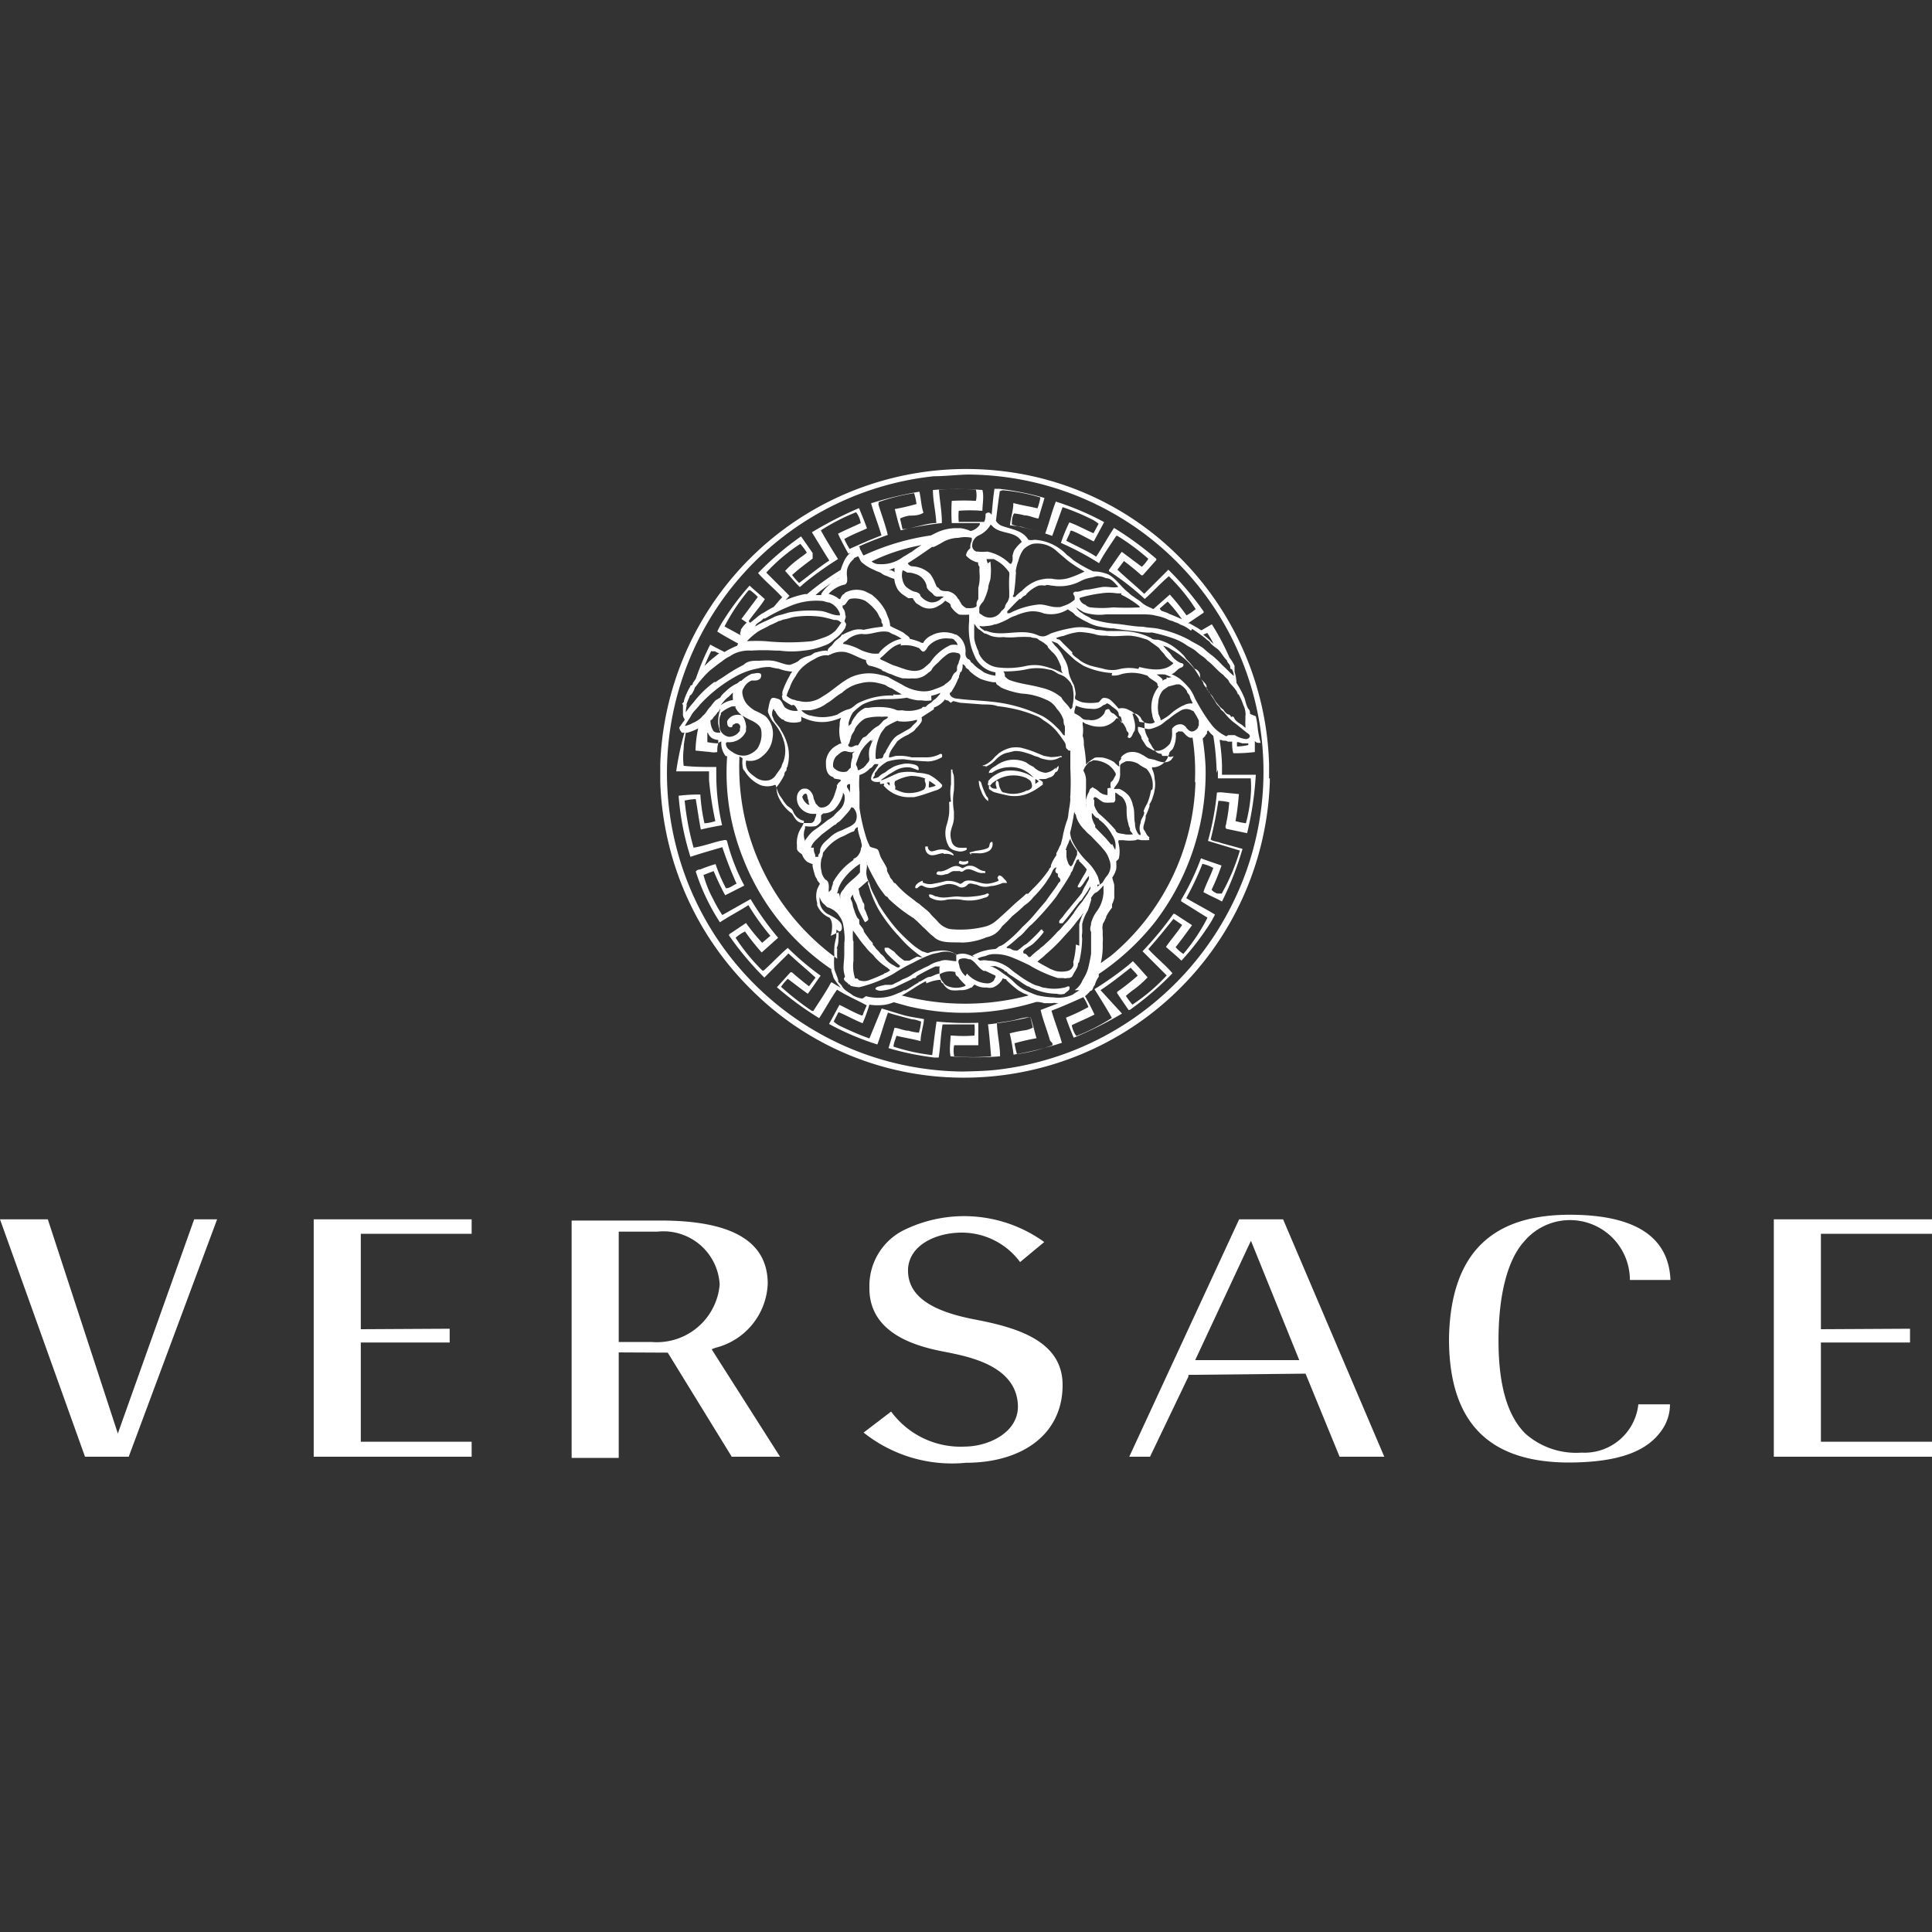 <svg id="Ebene_1" data-name="Ebene 1" xmlns="http://www.w3.org/2000/svg" viewBox="0 0 80 80"><rect x="0" y="0" width="80" height="80" fill="#333333" stroke="none"/><defs><style>.cls-1{fill:#fff;}</style></defs><path class="cls-1" d="M40,60.57c2.29,0,4-1.15,4-3.22,0-1.85-1.93-2.39-3.67-2.72-1.43-.28-2.72-.8-2.73-2v-.1c.07-1,1.19-1.49,2.22-1.49a3,3,0,0,1,2.42,1.22l1-.83a5.67,5.67,0,0,0-5.88-.46A2.58,2.58,0,0,0,36,53.3v.05c0,2.12,2.5,2.5,3.29,2.66,1,.2,2.84.62,2.86,2.23,0,1.08-1.21,1.65-2.19,1.66h0a3.57,3.57,0,0,1-3.06-1.45l-1.14.87A5.87,5.87,0,0,0,40,60.57"/><polygon class="cls-1" points="12.99 60.32 19.53 60.32 19.53 59.7 14.94 59.7 14.94 55.73 14.94 55.59 18.62 55.59 18.62 55.02 14.94 55.04 14.94 51.09 19.53 51.09 19.53 50.49 12.99 50.49 12.99 60.32"/><path class="cls-1" d="M60,55.44c0,3.71,1.9,5.1,4.92,5.12,2.24,0,3.29-.53,3.84-1.27a1.85,1.85,0,0,0,.39-1.14H67.84a2.24,2.24,0,0,1-2.35,2,3.17,3.17,0,0,1-2.32-.78c-.67-.66-1.12-1.82-1.12-3.86s.43-3.4,1.05-4.09A2.48,2.48,0,0,1,67.49,53h1.68c-.06-1.45-1-2.68-4.1-2.7s-5,1.4-5.07,5.11"/><polygon class="cls-1" points="3.52 60.32 5.33 60.32 8.99 50.49 8.04 50.49 5.01 58.99 4.88 59.36 1.98 50.49 0 50.49 3.52 60.32"/><path class="cls-1" d="M27,55.57H25.62V51h1.6a2.33,2.33,0,0,1,2.58,2.19A2.61,2.61,0,0,1,27,55.57m.65.44,2.65,4.31h2L29.55,56l-.08-.13.15-.06a2.85,2.85,0,0,0,2.17-2.65c0-1.58-1.19-2.61-4.39-2.62H23.67v9.83h1.95V56Z"/><path class="cls-1" d="M49.49,56.32l2.18-4.67.13-.27,2,4.94Zm4.57.56,1.41,3.44h1.85l-4.19-9.83H51.31l-4.55,9.83h.86L49.21,57l0-.07Z"/><polygon class="cls-1" points="73.45 60.32 80 60.32 80 59.7 75.4 59.7 75.4 55.73 75.4 55.59 79.09 55.59 79.09 55.02 75.4 55.04 75.4 51.09 80 51.09 80 50.49 73.45 50.49 73.45 60.32"/><path class="cls-1" d="M51.22,30.88l0-.15.06,0,.16.05c.08,0,.16,0,.25,0h0v.07a2.32,2.32,0,0,1-.46.06m-.45-.42a1.66,1.66,0,0,1-.58-.44,6.4,6.4,0,0,1-.53-.79l-.17-.3a2.41,2.41,0,0,0-.22-.42s0,0,0,0a3.42,3.42,0,0,0-.42-.43,1.51,1.51,0,0,0-.35-.19s0,0,0,0c.17-.06.25-.25.44-.29,0,0,.08-.07.05-.12a.09.09,0,0,0-.09-.05.92.92,0,0,1-.38-.29c-.09-.15-.21-.23-.31-.37l-.06-.06a.83.83,0,0,1,.32.14,3.21,3.21,0,0,1,1,.85l.13.2c.06.12.16.23.22.35h0c0,.1.13.18.18.29s.25.36.36.57c0,0,0,0,.05.06s.11.1.13.18a1,1,0,0,1,.21.21,2.13,2.13,0,0,0,.34.33h0c.21.15.4.33.6.47,0,0,.07.06.05.11a.07.07,0,0,0,0,0c0,.05-.1.12-.19.1a1.12,1.12,0,0,1-.43-.16c-.07,0-.12,0-.2,0s-.05,0-.07,0m-.43,1.43h0v.36c.46,0,.91,0,1.36,0a4.21,4.21,0,0,1,0,.71,6.29,6.29,0,0,1-.2,1.15,3.29,3.29,0,0,1-.43-.09,11.05,11.05,0,0,0,.14-1.12l-.62-.06a.94.94,0,0,0-.29,0,11.55,11.55,0,0,1-.37,2l1.32.4A8.57,8.57,0,0,1,50.59,37c-.05,0-.11,0-.16,0s-.2-.07-.26-.16a9.39,9.39,0,0,0,.41-1c-.28-.1-.57-.19-.85-.3l0,0a10.41,10.41,0,0,1-.82,1.72v.06L50,38a7.76,7.76,0,0,1-1,1.5h0a1.46,1.46,0,0,1-.32-.28c.23-.29.46-.61.68-.91v0l-.72-.47h-.05a13.87,13.87,0,0,1-1.28,1.55l1,1a7.66,7.66,0,0,1-1.42,1.21,4.22,4.22,0,0,1-.27-.36,3.07,3.07,0,0,1,.35-.28,4.28,4.28,0,0,0,.55-.49c-.21-.23-.41-.47-.61-.67l-.18.16a14,14,0,0,1-1.41,1c.25.4.5.79.72,1.19a8.48,8.48,0,0,1-1.47.75,1.06,1.06,0,0,1-.19-.45c.31-.15.63-.28.94-.44-.12-.26-.25-.51-.39-.76a1.52,1.52,0,0,0,.22-.22c.11,0,.1-.17.18-.23a1.08,1.08,0,0,1,.17-.36s0,0,0,0a.43.43,0,0,1,0-.11,10.31,10.31,0,0,0,2.31-2.13,10.18,10.18,0,0,0,2.11-6.45h0a11,11,0,0,0-.12-1.17,1.14,1.14,0,0,0,.11-.11c0-.05.07-.06.07-.12s0-.08.05-.1l.1.12.11.1a10.74,10.74,0,0,1,.14,1.53m-6.8,11.2v.08a7,7,0,0,1-1.47.37,3.63,3.63,0,0,1-.1-.45,9.24,9.24,0,0,1,.91-.21l0,0c-.09-.29-.15-.59-.25-.88a13.1,13.1,0,0,1-1.7.3l-.06,0c.06.44.09.9.13,1.33l0,0a8.69,8.69,0,0,1-1.53,0v0a1.19,1.19,0,0,1,0-.46c.37,0,.68,0,1,0,0-.29,0-.61,0-.93a12.5,12.5,0,0,1-1.73-.05c-.07.46-.12.93-.18,1.39A8.18,8.18,0,0,1,37,43.34c0-.15.08-.3.12-.45.33.08.67.13,1,.22l0,0c0-.31.12-.61.14-.91-.29-.06-.58-.09-.86-.17s-.59-.18-.89-.27h0L36,43l0,0c-.39-.14-.78-.31-1.16-.49a1.18,1.18,0,0,1-.32-.21l.2-.39c.34.14.65.32,1,.46A7,7,0,0,0,36,41.6a2.19,2.19,0,0,0,.68,0,1.8,1.8,0,0,0,.33-.1l.57.16a10.06,10.06,0,0,0,5.32-.17l.11,0s0,0,0,0a1.55,1.55,0,0,1,.23.05l.34,0a.29.29,0,0,1,.16,0h.09l-.74.28c.1.43.27.84.39,1.27m-9.09-2.37,0,0c-.21.39-.47.76-.71,1.14h-.06a11.54,11.54,0,0,1-1.28-1v0a2.22,2.22,0,0,1,.28-.33c.28.21.56.43.83.62.18-.24.35-.5.53-.75l0,0a11.34,11.34,0,0,1-1.36-1.15c-.34.29-.64.62-1,.94h-.05a8,8,0,0,1-1.11-1.36,1.66,1.66,0,0,1,.39-.26,9.4,9.4,0,0,0,.69.87l.68-.61a11.92,11.92,0,0,1-1.14-1.6l0,0-1.17.66h0a5.38,5.38,0,0,1-.38-.66,4.44,4.44,0,0,1-.4-1l.42-.16c.15.35.31.7.48,1h0l.79-.4v0a8.24,8.24,0,0,1-.72-1.86c-.08-.06-.16,0-.24,0-.38.09-.75.23-1.14.29a11.21,11.21,0,0,1-.37-1.95,2.22,2.22,0,0,1,.46-.06c.07.41.13.85.21,1.26.29-.07.59-.13.88-.18l0,0a9.36,9.36,0,0,1-.24-2.06h0v-.35c-.46,0-.91,0-1.35-.05a2.81,2.81,0,0,1,0-.71c0-.21.05-.44.09-.66l.06,0a1.92,1.92,0,0,0,.45-.18,4.81,4.81,0,0,0-.11.92l.61.06a.7.7,0,0,0,.29,0c0-.13,0-.25.05-.38a.67.67,0,0,1,.12-.06l0,0a.87.87,0,0,0,.18.61l.06,0a9.53,9.53,0,0,0,.67,4.26,9.88,9.88,0,0,0,3.64,4.56c0,.11.06.21.08.31s.19.31.31.46l-.38-.23M28.4,29.24a3,3,0,0,1,.15-.38s0-.06.05-.08.14-.2.18-.32a1.58,1.58,0,0,0,.12-.15s0,0,0,0a4.35,4.35,0,0,1,.5-.55c.16-.12.32-.26.49-.37a1.52,1.52,0,0,1,.34-.22,1.2,1.2,0,0,1,.32-.16,1.51,1.51,0,0,1,.56-.07,7.7,7.7,0,0,1,1,0s.11,0,.17,0a3.62,3.62,0,0,0,1,0,3,3,0,0,0,.83-.2,1,1,0,0,0,.43-.26A1.68,1.68,0,0,0,35,26c0-.08.08-.13,0-.22s.07-.2,0-.31a.51.51,0,0,0-.05-.22.44.44,0,0,1-.06-.1s0-.05,0-.08c.17,0,.18-.27.36-.28a1,1,0,0,1,.58.09l0,0a2,2,0,0,1,.43.4c.1.1.12.23.2.33s0,.16.09.23a.3.3,0,0,1,0,.11,6.85,6.85,0,0,0-.79.13.86.86,0,0,0-.55.06,1.51,1.51,0,0,0-.29.13s-.07,0-.09.06-.22.17-.3.28-.08.11-.14.16-.11.1-.12.17,0,.08,0,.11.06.08.12.05A1,1,0,0,1,35,27c.31.07.57.26.86.33a.26.26,0,0,0,.12.23,2,2,0,0,1,.54.18c0,.05.09.05.14.08s.16.08.25.1a2.64,2.64,0,0,0,.47.17s.07,0,.13,0a1.17,1.17,0,0,0,.26,0,.82.82,0,0,0,.63-.2c.06-.06.15-.09.19-.18s.17-.2.28-.3a2.06,2.06,0,0,1,.31-.28.46.46,0,0,1,.45-.09s.11,0,.13.09,0,.05,0,.1h0a1.27,1.27,0,0,1-.06.18c0,.09-.07.12-.07.22a.19.19,0,0,0,0,.08s0,.09-.07.13-.13.16-.17.27a1,1,0,0,1-.21.19.27.27,0,0,0-.08.07,2.05,2.05,0,0,1-.38.16,1.13,1.13,0,0,1-.6.09,1.82,1.82,0,0,1-.75-.26c-.19-.11-.39-.2-.58-.32a1.58,1.58,0,0,0-.31-.09,1.82,1.82,0,0,0-1.26.1c-.41.2-.77.57-1.16.79a1.17,1.17,0,0,1-1,.18c-.09,0-.15-.05-.22-.05a.74.74,0,0,1-.27-.16,1.89,1.89,0,0,1,.13-.33,1.61,1.61,0,0,1,.24-.47,1.42,1.42,0,0,1,.38-.46,2.19,2.19,0,0,1,.41-.26,1,1,0,0,1,.37-.15.71.71,0,0,1,.21,0c.05,0,0-.09,0-.13s0,0-.08-.07a1.35,1.35,0,0,0-.41.07c-.12,0-.18.11-.3.14s-.34.09-.47.23a1.75,1.75,0,0,1-.34.15c-.24,0-.47-.14-.72-.17s-.41,0-.61,0-.42,0-.59.17A6.41,6.41,0,0,0,30,28c-.13.09-.25.15-.36.24l-.06,0a4.28,4.28,0,0,0-.86.84,3.81,3.81,0,0,0-.32.41l0,0a1,1,0,0,1,.06-.35m1-2.17c.05,0,.1,0,.15,0a.53.53,0,0,0,.17.08l-.3.24c-.11.09-.21.19-.31.29.09-.22.18-.43.29-.64m.54-1a8.23,8.23,0,0,1,1-1.5h.06a2.21,2.21,0,0,1,.32.28l-.68.91v0l.22.15h0a1.32,1.32,0,0,0-.24.29c0,.09-.07.17,0,.24s0,0,0,0Zm4.88-.23a3.81,3.81,0,0,1-.29.41,1.3,1.3,0,0,1-.51.29,3.5,3.5,0,0,1-.46.14,9.51,9.51,0,0,1-1.92,0,6.62,6.62,0,0,0-.77,0h0s0,0,0,0a2.67,2.67,0,0,1,.48-.41c.15-.09.32-.16.47-.25a4,4,0,0,0,.36-.17.49.49,0,0,0,.17-.06,2.92,2.92,0,0,0,.4-.1A3.91,3.91,0,0,1,34,25.54a4.56,4.56,0,0,1,.53.13c.1,0,.19,0,.27.09a.06.06,0,0,0,.06,0s0,0,0,.06m-3.18-.21a7.32,7.32,0,0,1,1.05-.52A2.77,2.77,0,0,1,34,24.88c.11,0,.22.06.34.07a.76.76,0,0,1,.44.47s0,0,0,.06l-.06,0h0c-.25,0-.5-.16-.73-.18a4.84,4.84,0,0,0-1.32.06l-.3.09a1.71,1.71,0,0,0-.3.09c-.22.12-.44.2-.67.32a.42.42,0,0,1-.13.07c.06-.15.24-.18.34-.32m.11-1.89a7.24,7.24,0,0,1,1.42-1.2,3.07,3.07,0,0,1,.27.36c-.1.1-.24.18-.35.27a3.7,3.7,0,0,0-.55.49c.21.23.4.47.61.67l.18-.16a13.89,13.89,0,0,1,1.4-1c-.24-.39-.49-.78-.71-1.19a8.39,8.39,0,0,1,1.46-.75,1,1,0,0,1,.19.45c-.31.15-.63.28-.94.44.13.28.28.56.43.83l.1-.05a.9.9,0,0,0-.28.36,2.67,2.67,0,0,0-.14.36,11.43,11.43,0,0,0-1.39,1h-.09a3.72,3.72,0,0,0-.8.25l.16-.18-1-1m4.69-2.8v-.08a8.11,8.11,0,0,1,1.47-.37,2.42,2.42,0,0,1,.1.45,9,9,0,0,1-.9.21l0,0c.08.29.14.59.25.88a12.53,12.53,0,0,1,1.7-.3l0-.05c0-.43-.09-.89-.12-1.33l0,0a8.71,8.71,0,0,1,1.53,0v0a1,1,0,0,1,0,.46,8.85,8.85,0,0,0-1,0,7.39,7.39,0,0,0,0,.92c.37,0,.77,0,1.16,0a.25.25,0,0,1,0,.07.64.64,0,0,1-.38.26,1.45,1.45,0,0,0-.42-.12h-.17a1.89,1.89,0,0,0-.87.21l-.18.09a10,10,0,0,0-2.79.83c-.06-.06-.08-.16-.13-.23s0-.1-.07-.14h0c.39-.18.79-.33,1.2-.48-.1-.43-.26-.84-.39-1.27m4.57.75s.07.1.12.12c.33.41,1,.2,1.25.69a0,0,0,0,1,0,0h0a1.56,1.56,0,0,0-.32.36,1.52,1.52,0,0,0-.06.2.08.08,0,0,0,0,.05s0,.06,0,.07h0s0,.06,0,.07a.44.44,0,0,1-.06.16s0,0,0,0-.07,0-.11-.06a1.81,1.81,0,0,0-.88-.45,1.67,1.67,0,0,1-.39,0h0s0,0-.06,0a.27.27,0,0,1-.17-.19.46.46,0,0,1,.25-.47,1.11,1.11,0,0,0,.49-.42s.05-.11.08-.16m.43-1.3a7.39,7.39,0,0,1,1.57.3,2.5,2.5,0,0,1-.12.45c-.32-.08-.67-.13-1-.22l0,0c0,.31-.11.61-.14.92a6,6,0,0,1,.86.17,9.13,9.13,0,0,1,.89.27l0,0L44,21l0,0a9.12,9.12,0,0,1,1.16.48,1.42,1.42,0,0,1,.33.21l-.21.39c-.33-.14-.64-.32-1-.45a6.91,6.91,0,0,0-.35.85,12,12,0,0,1,1.58.84l0,0c.2-.39.47-.76.71-1.13h.05a9,9,0,0,1,1.28.95v0a1.7,1.7,0,0,1-.27.33l-.83-.62c-.18.24-.35.5-.53.75l0,.05A10.78,10.78,0,0,1,47.4,24.8c.34-.29.63-.63,1-.94h0a7.59,7.59,0,0,1,1.11,1.36,1.83,1.83,0,0,1-.38.26,9.62,9.62,0,0,0-.69-.86l-.68.6,0,0-.2-.09a1.17,1.17,0,0,1-.3-.19c-.09-.09-.21-.14-.3-.22a1,1,0,0,1-.23-.18c-.29-.21-.5-.57-.83-.75a1.62,1.62,0,0,0-.63-.13,5.21,5.21,0,0,1-.83-.47,2.65,2.65,0,0,0-.26-.21,2,2,0,0,0-1.35-.63.54.54,0,0,1-.25,0c-.23-.39-.69-.43-1.08-.57a.47.47,0,0,1-.26-.22c.05-.41.1-.82.16-1.22m7,5.06h0l-.31-.11-.07-.09.33-.29h0a5.89,5.89,0,0,1,.59.73c-.19-.08-.38-.17-.58-.24m1,.64a6.19,6.19,0,0,1,.55.39h0c.06.07.15.1.2.18s.19.18.3.26h0c.16.13.23.32.4.48,0,.09.12.15.13.25s0,.09.07.11a.57.57,0,0,1,.08.28c-.17-.14-.31-.3-.48-.45a3.78,3.78,0,0,0-.41-.39,3.37,3.37,0,0,1-.35-.29c-.19-.15-.42-.24-.62-.37l0,0a4.64,4.64,0,0,0-1.2-.44c-.22-.06-.49-.05-.7-.1-.38,0-.75-.09-1.13-.12a4.56,4.56,0,0,1-1-.2c-.12-.1-.28-.14-.39-.24a.64.64,0,0,1-.25-.24v0h0v0c.11.07.2.14.31.2a2,2,0,0,0,.92.09s0,0,0,0c.26,0,.5,0,.75,0h.39l.23,0s.14,0,.19,0,.34,0,.49.05a2.07,2.07,0,0,1,.5.15c.09.06.21.06.3.12a.67.67,0,0,1,.23.1,1.36,1.36,0,0,1,.45.26m.67.09h0a3.3,3.3,0,0,1,.26.45l-.09-.08a2.43,2.43,0,0,0-.34-.3Zm-2.86,1.49h0a1.73,1.73,0,0,0-.75,0,1.23,1.23,0,0,1-.66,0c-.19-.05-.38-.08-.57-.14a1.56,1.56,0,0,1-.43-.21c-.1-.1-.24-.16-.31-.27s0,0,0-.06l-.41-.4a.92.92,0,0,0-.14-.14s-.09,0-.13-.06a1.41,1.41,0,0,1,.32-.09,2.4,2.4,0,0,1,.64-.16,3.4,3.4,0,0,1,.64.09h0a1.12,1.12,0,0,0,.38.06s.06,0,.1,0c.31.05.61,0,.95,0a2.29,2.29,0,0,1,.62.13.62.62,0,0,1,.29.15,4,4,0,0,1,.33.24c.07.12.18.19.25.31a1.67,1.67,0,0,0,.34.31c-.35.37-.95.27-1.41.16m1.12.5s-.11,0-.16.08l0-.07a1,1,0,0,0-.25-.2h0a2,2,0,0,1,.35,0l.28.11,0,0c-.08,0-.13.05-.21,0M49,29.21a2.19,2.19,0,0,0-.47.3,1.86,1.86,0,0,1-.47.32c0-.13-.1-.22-.1-.35a1.14,1.14,0,0,1,0-.37.85.85,0,0,1,.14-.45c.06-.11.18-.15.27-.23l.34-.09h.14a.81.81,0,0,1,.3.28c0,.08.1.13.12.22s.06.16.1.24,0,0,0,.05a.62.62,0,0,0-.36.08M38.36,40.72a1.66,1.66,0,0,1,.59-.15s0,.13.1.15a.54.54,0,0,0,.33.28,1.3,1.3,0,0,0,.36,0,.79.79,0,0,0,.45-.1c.08,0,.09-.09.17-.13a.82.82,0,0,0,.49.12.57.57,0,0,0,.26,0,.76.76,0,0,0,.4-.35c0-.06.07,0,.1,0s.06,0,.07.05a4.93,4.93,0,0,0,.49.42l.23.13a.64.64,0,0,1,.19.08,10.27,10.27,0,0,1-5.25,0c.34-.18.66-.43,1-.59m-8.23-9.9a.76.76,0,0,0,.78-.45c0-.05,0-.07,0-.12a.23.23,0,0,0,0-.12,1,1,0,0,0-.08-.29l-.07-.12a2.93,2.93,0,0,0,.43.23c.14.08.32.19.35.37a1.1,1.1,0,0,1-.16.77.89.89,0,0,1-.46.28.76.76,0,0,1-.57-.14c-.13-.08-.29-.18-.27-.38Zm-.26-1.21a1.51,1.51,0,0,1,.46-.27c.05,0,.1,0,.14,0s0,0,0,.05a.92.92,0,0,0,.27.32h0a.61.61,0,0,0-.33,0,.5.5,0,0,0-.28.24c0,.09,0,.2.08.24a.14.14,0,0,0,.13,0s0-.1.08-.11a.15.15,0,0,1,.24.17.25.25,0,0,0,0,.09.53.53,0,0,1-.45.26.47.47,0,0,1-.39-.35c0-.2-.05-.4.05-.57m.49-.6a1,1,0,0,0-.5.22s0,0,0,0a1.69,1.69,0,0,1,.28-.32c.08-.05.15-.15.23-.21h0a1.42,1.42,0,0,0,0,.29m3.17,4.35s0,0-.06,0a.6.6,0,0,1-.24-.32.24.24,0,0,1,.12-.14c.11,0,.08.16.12.24s0,.15.06.21m-.34-3.64s.07.06.11.06a1.75,1.75,0,0,0,1,.15,2.41,2.41,0,0,0,.54-.16h0a.73.73,0,0,0-.06.21s0,.07,0,.1a1.61,1.61,0,0,0,.07.76s-.1,0-.14.05a.85.85,0,0,0-.5.68c0,.17,0,.34.06.45a.35.35,0,0,0,.25.21c0,.09.18.07.27.1s0,.08-.06.14,0,.06-.06.08,0,0,0,.05-.07.25-.11.37a1,1,0,0,1-.15.29.44.44,0,0,1-.38.23c-.13,0-.16-.1-.24-.16l-.09-.22a.5.5,0,0,0-.25-.39.44.44,0,0,0-.23,0A.4.4,0,0,0,33,33a.63.63,0,0,0,.06.33.69.69,0,0,0,.58.37c.05,0,.1,0,.16,0a.43.43,0,0,1-.06.2c0,.08-.08.18-.17.18s-.23,0-.31,0c-.26,0-.35-.21-.46-.39a1.59,1.59,0,0,1-.5-.56,1.06,1.06,0,0,1-.15-.53,2.55,2.55,0,0,0,.33-.52c0-.05,0-.09.06-.15s0-.12.06-.17a1.7,1.7,0,0,0,0-.95,2.27,2.27,0,0,0-.27-.59c-.07-.17-.26-.29-.31-.48a.69.69,0,0,1-.05-.13c0-.08,0-.18.06-.25h0l0,0c.05,0,0,.06.07.08a.82.82,0,0,0,.29.35s.07,0,.1.06a1,1,0,0,0,.59.05s.09,0,.1-.07M37,28.8a3.06,3.06,0,0,0-1.48.32c-.13.08-.23.21-.39.25s-.32.13-.46.22a1.82,1.82,0,0,1-1.06.05.7.7,0,0,1-.43-.23c.12,0,.24,0,.37,0a1.5,1.5,0,0,0,.69-.29c.22-.12.39-.31.62-.43a1.58,1.58,0,0,1,.78-.4,1.47,1.47,0,0,1,.75,0l0,0a2.29,2.29,0,0,1,.28.08.87.87,0,0,0,.27.14,4.23,4.23,0,0,0,.4.24h0a1,1,0,0,1-.36,0m1.46,3.56s.28.18.3.21-.21.08-.26.09,0-.22,0-.3m-.16.1a.29.29,0,0,1-.06.28,1.12,1.12,0,0,1-.39.13,1.31,1.31,0,0,1-.44,0,1.66,1.66,0,0,1-.37-.14.18.18,0,0,0,0-.14.25.25,0,0,1,0-.19,1.8,1.8,0,0,1,.65-.22,1.6,1.6,0,0,1,.61.11s-.06,0,0,.18m-1.61,0s.1-.05.13,0v.11s0,0,0,0h0a.26.26,0,0,1-.09-.09m2.72-3.41.29.07.94.07s0,0,0,0h0c.2,0,.41,0,.61.07h0a6.78,6.78,0,0,1,.88.16,5.93,5.93,0,0,1,.71.24.92.92,0,0,1,.3.18,2.28,2.28,0,0,1,.52.42,1.71,1.71,0,0,1,.11.14c.08.09.13.18.19.26s.1.14.11.22,0,.11.05.15,0,0,.07.07h.07c0,.23,0,.49,0,.74a10.86,10.86,0,0,1,0,1.14.2.2,0,0,0,0,.1c0,.21-.06.44-.08.65s-.06.26-.1.39-.1.34-.13.52a2.29,2.29,0,0,1-.07.28c0,.06-.05.12-.07.17s-.08.18-.13.26a.41.41,0,0,1,0,.09,1.56,1.56,0,0,0-.22.4.1.1,0,0,0,0,.07s0,0-.06.07,0,.06-.05.09a5.08,5.08,0,0,1-.64.75l-.2.21h0l-.08,0c-.17.17-.35.3-.53.47s-.46.43-.69.63a1.18,1.18,0,0,1-.57.28,4.22,4.22,0,0,1-1.37.08.93.93,0,0,1-.5-.31c-.09-.11-.22-.21-.31-.33s-.31-.26-.44-.39l-.15-.1c-.06-.06-.13-.1-.2-.16a3.82,3.82,0,0,1-.66-.61c-.08,0-.09-.1-.14-.15s-.08-.09-.1-.17a1.14,1.14,0,0,1-.1-.19s0,0,0-.07-.16-.31-.24-.46-.07-.23-.13-.33S36,35.12,36,35a1.69,1.69,0,0,1-.12-.28,7.68,7.68,0,0,1-.29-1.26s0-.07,0-.09c0-.21,0-.37,0-.57a4.21,4.21,0,0,1,0-.71.9.9,0,0,0,.44-.28c.07,0,.12-.12.19-.17l.15,0c0,.06-.07.12-.1.18s-.21.26-.2.45a.19.19,0,0,0,.14.1.59.59,0,0,0,.23,0s0,.05,0,.08.1,0,.15,0,0,.06,0,.08a1.37,1.37,0,0,0,1.08.48s.07,0,.1,0,0,0,.07,0c.34-.07.68-.21,1-.31.07-.05.19-.09.17-.2a1.83,1.83,0,0,0-.54-.42A1.74,1.74,0,0,0,38,32a1.83,1.83,0,0,0-.77,0c-.25.09-.47.22-.7.3,0,0-.05,0-.06,0s0,0,0,0l.33-.23.27-.16a1,1,0,0,1,.63-.13,2.31,2.31,0,0,1,.28.1.07.07,0,0,0,.06,0c0-.1,0-.13-.11-.2a1.22,1.22,0,0,0-.46-.06,2,2,0,0,0-.4.1,1,1,0,0,0-.2.11c-.13.06-.15.12-.27.18s-.18.12-.23.17a.9.9,0,0,1-.22.06c0-.06.06-.09.07-.15s0,0,0-.07a1.49,1.49,0,0,0,.15-.2,1.8,1.8,0,0,1,.36-.28,2.13,2.13,0,0,1,.71-.1,9.34,9.34,0,0,0,1,.09,1.24,1.24,0,0,0,.57-.18s0-.07,0-.11a.09.09,0,0,0-.12,0,1.22,1.22,0,0,1-.59.12c-.22,0-.39,0-.55,0a2,2,0,0,0-.64-.06c-.07,0-.24.08-.3.06,0-.24.21-.45.34-.66a1.83,1.83,0,0,1,.46-.28c.1-.08.25-.13.31-.25a1.32,1.32,0,0,0,.24-.29.36.36,0,0,0,0-.18v0h0l.51-.33s0-.05,0-.07A1,1,0,0,0,39.1,29c0-.06.07,0,.12,0s.1.07.15.1m.43-1.27h0a.71.71,0,0,0,.06-.22h0l0-.11a.29.29,0,0,1,.12.1c0,.08.14.1.16.18a2.05,2.05,0,0,0,.46.33,2.44,2.44,0,0,0,.53.14h.11c0,.12.14.13.19.21l.16.07a3.47,3.47,0,0,0,.72.19,2.68,2.68,0,0,1,1,.25.89.89,0,0,1,.45.38,1.18,1.18,0,0,1,.28.47c0,.07,0,.17.05.24a1.36,1.36,0,0,1,0,.29s0,0,0,.05v.06s0,0,0,0a.19.19,0,0,1-.11-.09,1.43,1.43,0,0,0-.23-.26,2.8,2.8,0,0,0-.55-.44A6.16,6.16,0,0,0,41,29.05c-.47-.05-.92-.06-1.35-.12-.11,0-.26-.05-.31-.16s.07-.09.08-.17a2.25,2.25,0,0,0,.24-.46.73.73,0,0,1,.05-.09s0,0,0-.06h0a1,1,0,0,0,.06-.18M37,23.66l-.1-.05-.09,0a1.57,1.57,0,0,1,.23-.09v.13h0s0,0,0,.05m.69-.84c-.12.07-.2.13-.32.19a1.47,1.47,0,0,1-1,.31.48.48,0,0,1-.32-.11l.14-.07a8.06,8.06,0,0,1,1.93-.61,4.43,4.43,0,0,0-.42.29M39,24.76a.55.55,0,0,1-.47.18.73.73,0,0,1-.42-.27c0-.11-.17-.16-.28-.18a1.16,1.16,0,0,1-.32-.2.61.61,0,0,1-.14-.29.71.71,0,0,1,0-.36c0-.05.06,0,.08,0l.12.07a.78.78,0,0,1,.31.05s0,0,0,0a.67.67,0,0,1,.49.5c0,.17.2.25.29.37s.24.05.37.07,0,0,0,.06m5.46,4.8V29.5l0-.05a1.55,1.55,0,0,1,.06-.23,1.64,1.64,0,0,0,.65.13.56.56,0,0,0,.48-.15.4.4,0,0,0,.16-.08.64.64,0,0,1,.14.08c.08.08.2.14.27.22s.06.09.07.14,0,.09.09.12a.91.91,0,0,1,.05.27v0s0,0,0,0-.09-.14-.15-.2a1,1,0,0,0-.21-.21c-.06,0-.14-.08-.16-.16a.09.09,0,0,0-.11,0c-.08,0-.07.12-.12.18v0a.62.62,0,0,1-.63.25c-.1,0-.21,0-.29-.08s-.19-.14-.31-.2m3.08,1.88c-.1-.05-.18-.12-.29-.17a.74.74,0,0,0-.6-.07,0,0,0,0,0,0,0s0,0,0,0-.19.09-.24.18,0,0,0,.06a.54.54,0,0,1-.09.12c0,.05,0,0,0,.07h0s0,0,0,.07h0a.07.07,0,0,1,0,.07s0,0,0,0-.08-.05-.1-.08h0s-.07-.05-.09-.09a1.33,1.33,0,0,0-.49-.2,1.66,1.66,0,0,0-.32,0,3.21,3.21,0,0,0-.3.21.16.16,0,0,1-.07.07l0,0h0V31.6a6,6,0,0,0-.09-.75c0-.13,0-.26-.05-.38a1.41,1.41,0,0,0,0-.46s0-.05,0-.1.11.08.17.07a1.29,1.29,0,0,0,.7.1.91.91,0,0,0,.46-.25l.07-.09s.12,0,.14.08a.88.88,0,0,1,.27.38s0,.06.05.1.06.12,0,.2a.09.09,0,0,0,.06.06c.13,0,.14-.2.23-.29a.81.81,0,0,0,0-.38,3.37,3.37,0,0,0-.09-.34s.09,0,.13,0a.45.45,0,0,1,.24.21c0,.07.13.11.13.2s0,0,0,.05a1,1,0,0,0,.17.58c0,.05,0,.06,0,.09a2.61,2.61,0,0,1,.17.28c.08.09.13.21.27.24s.09,0,.11.07.18,0,.27.05.15,0,.22,0,0,0,0,0l-.1.14c-.19.18-.48.09-.69,0M46.2,34.38a6,6,0,0,0-.72-.71,1.23,1.23,0,0,1-.17-.32c0-.07,0-.13,0-.19s-.07-.07,0-.14.26.18.43.21a1.37,1.37,0,0,0,.29,0s0,0,.08,0a.13.13,0,0,0,.07-.09.37.37,0,0,0,0-.11c0-.07,0-.15,0-.2s.16.11.27.16a.7.7,0,0,1,.2.45c0,.21,0,.45.07.65a.52.52,0,0,0,.07.21s0,.06,0,.08.09.11.12.17a1.71,1.71,0,0,1-.32,0c-.14-.05-.38,0-.41-.21m-.15.65c-.1-.1-.18-.22-.29-.33l-.39-.4s0-.06,0-.08a1.11,1.11,0,0,1-.14-.34c0-.06,0-.13,0-.18a.06.06,0,0,1,0,0c.07.06.12.16.2.2s.07,0,.1.08a1.82,1.82,0,0,1,.54.63.81.81,0,0,1,.13.62h0s0,0,0,0-.09-.16-.13-.25m-.19-2.3s0,.1,0,.14,0,.14,0,.14a.55.55,0,0,1-.33-.12.93.93,0,0,0-.26-.18s0-.05-.06,0a.19.19,0,0,0-.11.16.91.91,0,0,0-.13.37v0h0s0,0,0,.06a.21.21,0,0,0,0,.07c0,.1,0,.17,0,.25v0h0l0,0a.2.2,0,0,0,0-.09,1.81,1.81,0,0,1,0-.23.1.1,0,0,1,0-.07,4.26,4.26,0,0,1,0-.51c0-.1,0-.19,0-.31a.81.81,0,0,0-.11-.41.7.7,0,0,1,.19-.3c.05-.09.14-.06.21-.13a1.15,1.15,0,0,1,.66.21,1,1,0,0,1,.28.34s0,0,0,.07h0c-.07.09-.09.22-.2.28a.39.39,0,0,0,0,.24m-1.59-3.41c0,.05,0,.12-.09.16-.08-.18-.28-.3-.37-.49a1.91,1.91,0,0,0-.82-.4c-.45-.13-.91-.16-1.35-.33a.79.79,0,0,1-.17-.14c0-.07,0-.14-.07-.21a0,0,0,0,0,0,0,4.44,4.44,0,0,0,.9-.07,2,2,0,0,1,1,0c.18,0,.3.16.48.21l.13.06a1.22,1.22,0,0,1,.3.3c0,.05.06.09.06.15a1.63,1.63,0,0,1,0,.76m-.29,6a2.69,2.69,0,0,1,.13-.32.35.35,0,0,1,.08-.16h0s0,0,0,.06a2.47,2.47,0,0,0,.27.44c0,.06,0,.11,0,.17s0,0,0,0a.69.69,0,0,0-.07.15l-.1.21c0,.05-.06.08-.08.12a.25.25,0,0,1-.12-.15,1,1,0,0,1-.07-.25c0-.09,0-.19,0-.29M34.66,37a1.8,1.8,0,0,0,.06-.22,1.51,1.51,0,0,1,.16-.31.1.1,0,0,1,0,0,2.57,2.57,0,0,1,.73-.7l0,0v.19l0,.1v0a0,0,0,0,0,0,.06c-.2.26-.52.42-.69.72a.41.41,0,0,0-.13.23s0,.09,0,.12,0,.05,0,.09,0,0,0,0,0-.19-.06-.3m-1.15-1.88h0c.07-.24.28-.37.44-.54l.53-.4c.07,0,.1-.09.17-.12s.25-.25.39-.4a1,1,0,0,0,.14-.21c.1,0,.13.08.17.14a.52.52,0,0,1,0,.47s0,0,0,0h0c-.13.18-.36.23-.56.34a1.29,1.29,0,0,0-.47.27h0c-.16.16-.37.28-.43.53,0,.07,0,.15-.08.22a.13.13,0,0,1,0,.08s-.08,0-.12,0a.2.2,0,0,1,0-.08.52.52,0,0,1-.06-.3M35.24,33s0-.05,0-.06a1.63,1.63,0,0,0-.17-.35c0-.06,0-.08.06-.12s0,0,0,0h.07s0,0,0,0,0,.11,0,.15a3.59,3.59,0,0,0,0,.47s0,.11,0,.16,0,0,0,0,0-.18,0-.24m.1-1.81v0a.41.41,0,0,0,0,.08v0l0,.07a1.34,1.34,0,0,0-.07.39.07.07,0,0,0,0,.05c-.09.05-.13.18-.24.17a.52.52,0,0,1-.49-.2.57.57,0,0,1,.13-.45c.11-.08.24-.24.41-.2s.23.06.35,0m.77-.5A3.18,3.18,0,0,0,36,31a1.24,1.24,0,0,0,0,.43c0,.12-.1.17-.15.26l-.1.1-.18.1c-.05,0-.05,0-.06-.05v0c0-.1-.1-.16-.05-.25a4,4,0,0,1,.19-.48,1.81,1.81,0,0,1,.43-.48s0,.05,0,.08m1.09-.85a1.8,1.8,0,0,0,.8-.06s0,0,0,.05-.15.15-.2.22a.59.59,0,0,1-.2.15l-.33.19h0c-.28.13-.4.44-.55.67,0,.07-.07.11-.1.18s0,.12-.12.15l-.08,0a.12.12,0,0,1-.13,0s0,0,0,0a2,2,0,0,1,.23-1.07c.06-.08.12-.17.18-.24a2.94,2.94,0,0,1,.53-.27m-.45-.1s-.08.06-.13.08-.16.19-.26.25a1.19,1.19,0,0,0-.33.26c-.1.07-.13.17-.24.2s-.18.25-.27.35c-.12-.05-.21.11-.34.05s0-.12,0-.19a1.39,1.39,0,0,1,.06-.19c0-.13.14-.23.16-.36a1.23,1.23,0,0,1,.36-.39s.08-.05.14-.06a2.25,2.25,0,0,1,.64-.05h0a.85.85,0,0,1,.23,0m-2.68,4a.72.72,0,0,0,.45-.15,1.39,1.39,0,0,0,.36-.62.25.25,0,0,0,0-.09s.07.07.07.13a.68.68,0,0,1-.08.43c-.08.15-.26.26-.36.4a1.51,1.51,0,0,1-.26.18c-.17.14-.34.27-.53.4s-.28.28-.4.43h0a.11.11,0,0,1,0,.07s0,.05,0,.05,0,0,0-.08a.69.69,0,0,1,0-.54.12.12,0,0,1,0-.08,1.6,1.6,0,0,0,.44,0A.52.52,0,0,0,34,34s0,0,0-.07,0,0,0-.05,0-.1,0-.12m.32,3.18s0,0,0,0h0a.78.78,0,0,1,0-.18c0-.1,0-.28-.13-.33a.63.63,0,0,1-.16-.27S34,36,34,36a1,1,0,0,1,0-.35c0-.1.06-.17.07-.27s0,0,0,0,0-.09.05-.12a1.87,1.87,0,0,1,.71-.6c.17-.06.3-.16.47-.22,0,0,.07,0,.09-.07s.08-.1.13-.12a.73.73,0,0,1,0,.09,2.42,2.42,0,0,0,.13.46c0,.1.08.21,0,.32a.48.48,0,0,1-.09.26.4.4,0,0,1-.22.18s0,0,0,.05a2.63,2.63,0,0,0-.85.93v0l0,.06a1.09,1.09,0,0,0-.07.24h0l0,0Zm1,2a2.77,2.77,0,0,1,0-.41v0c.17.22.31.45.51.67a1.93,1.93,0,0,0,.31.33,2.39,2.39,0,0,0,.6.54,1.06,1.06,0,0,0,.12.1.53.53,0,0,1-.23.13.29.29,0,0,1-.12.07,5.49,5.49,0,0,1-.51.21l0,0a.58.58,0,0,1-.45,0s0-.05-.07-.06,0,0-.07,0a1.63,1.63,0,0,1-.07-.74c0-.25,0-.55,0-.8m2.64.63-.33.17h0s0,0,0,0,0,0-.06,0-.09,0-.14,0a2,2,0,0,1-.36-.3h0a.47.47,0,0,0-.15-.13h0l-.14-.1a.53.53,0,0,0-.17,0s0,.06,0,.09a.8.8,0,0,0,.18.23,6,6,0,0,0,.46.42s0,.06-.07.07-.15-.07-.22-.1-.25-.15-.34-.29h0a.69.69,0,0,0-.17-.17s0,0,0,0a1.29,1.29,0,0,0-.16-.18h0c-.06-.06-.11-.15-.17-.2l0-.06c-.06-.1-.14-.14-.19-.24h0a2.27,2.27,0,0,1-.18-.25c0-.11-.13-.21-.19-.32h0c0-.05,0-.08,0-.12s0-.07-.06-.1a1.18,1.18,0,0,1-.13-.29,2,2,0,0,1-.08-.26c0-.1-.07-.2-.09-.28a.54.54,0,0,1,.1-.16h0c0,.17.14.32.18.49s.16.37.25.54.07.11.13.08.06-.05.08-.09a1.18,1.18,0,0,0-.07-.2,1.15,1.15,0,0,0-.1-.23s0,0,0-.09,0-.12-.06-.18a3.05,3.05,0,0,0-.13-.32,2,2,0,0,0-.05-.24c.12-.09.24-.21.35-.3s0,.11.07.16a4.47,4.47,0,0,0,.41,1,6.51,6.51,0,0,0,.89,1.16,4.23,4.23,0,0,0,.65.62c.09.08.2.14.28.21s0,0,0,0Zm2.37,0c-.1,0-.17-.06-.26-.08a.69.69,0,0,0-.47,0c-.07,0-.11-.07-.17-.09a1.1,1.1,0,0,0-.59-.07,1.65,1.65,0,0,0-.43.09c-.08,0-.15-.05-.23-.06a3.15,3.15,0,0,1-.33-.22,6.77,6.77,0,0,1-.77-.74,7.56,7.56,0,0,1-.72-1c-.11-.25-.23-.44-.33-.69a1.42,1.42,0,0,0-.1-.29.79.79,0,0,1-.06-.5.78.78,0,0,0,0-.22c0-.05,0-.07,0-.13l0,.08a.12.12,0,0,1,0,.08,6.63,6.63,0,0,0,.33.65,3.06,3.06,0,0,0,.34.54,1,1,0,0,0,.13.16c.07,0,.09.09.14.13a6.4,6.4,0,0,0,1,.77,4.35,4.35,0,0,1,.38.36c.15.12.26.27.43.39.3.32.79.23,1.21.26a2.75,2.75,0,0,0,1-.22,1,1,0,0,0,.35-.14,1.14,1.14,0,0,0,.3-.32h0a5.29,5.29,0,0,0,.41-.41c.18-.15.35-.29.51-.45a1.5,1.5,0,0,0,.37-.34,5.07,5.07,0,0,0,.52-.61c.07-.12.16-.23.22-.36s.08-.2.17-.25,0,.08,0,.11,0,.1.07.12,0,.12.07.17.11.16,0,.22c-.16.27-.36.5-.53.76l-.36.42a5.51,5.51,0,0,1-.62.66,5.15,5.15,0,0,1-.68.64,1,1,0,0,1-.22.14c-.08,0-.14.12-.24.13a2.17,2.17,0,0,0-.93.27m-.28,1.25h0a.94.94,0,0,1-.77,0,.34.34,0,0,1-.15-.14.53.53,0,0,1-.15-.34.86.86,0,0,1,.65-.09c0,.06,0,.15.12.2a.35.35,0,0,0,.05.08,3,3,0,0,0,.25.26m0-.37a.85.85,0,0,1-.25-.39c0-.1-.1-.22,0-.31a.5.5,0,0,1,.38,0s0,0,.06,0h0c.22.09.34.37.56.48a.18.18,0,0,0,.07,0l.42.2s0,0,0,.07a.34.34,0,0,0-.06.12h0a.35.35,0,0,1-.27.13,1.16,1.16,0,0,1-.85-.41m4.46-2.54c-.14.16-.25.33-.38.46s-.2.25-.32.34a5.3,5.3,0,0,1-.53.53c-.06.07-.14.11-.2.17s-.25.19-.36.31-.14,0-.21-.06-.13,0-.13-.11.29-.22.42-.34.27-.27.38-.41,0-.08,0-.13-.06-.06-.1,0-.32.34-.48.48-.1.08-.15.11,0,0-.07.05a2.23,2.23,0,0,1-.24.19c-.08,0-.18,0-.26-.06s-.16,0-.19-.08a4.83,4.83,0,0,0,.49-.41c.22-.14.36-.39.56-.54a11.15,11.15,0,0,0,1-1.13c.21-.32.41-.61.6-.94a.21.21,0,0,1,.07-.13l.06-.16a2.14,2.14,0,0,1,.1-.22s0-.08.08-.1,0,.06.08.1A2.69,2.69,0,0,1,45,36a.81.81,0,0,1-.1.21c-.09.14-.18.31-.27.47a.15.15,0,0,0,0,.06.19.19,0,0,0,.1,0c.15-.14.22-.33.36-.47,0,0,0,.07,0,.11s-.09.17-.12.25a1.8,1.8,0,0,0-.17.34c-.17.23-.38.46-.54.67a2.65,2.65,0,0,0-.21.26l-.06.08a1.49,1.49,0,0,0-.12.14.13.13,0,0,0,0,.11h.13c.25-.29.48-.61.72-.91.09-.05.13-.17.19-.24a3.52,3.52,0,0,0,.24-.38h0v0s0,.06,0,.09-.07.11-.09.18l-.25.37a4,4,0,0,0-.36.48m.1,1.29a3.28,3.28,0,0,1-.1.69.13.13,0,0,0,0,.09s0,.05,0,.08a.34.34,0,0,1-.22.23,1.09,1.09,0,0,1-.54,0h0l-.2-.08c-.16-.09-.38-.2-.53-.3.11-.11.23-.18.33-.29a6.81,6.81,0,0,0,.81-.8,5.78,5.78,0,0,0,.51-.6,2.43,2.43,0,0,0,.24-.32c0,.07-.06.09-.06.16a2.64,2.64,0,0,0-.1.3c0,.13,0,.29,0,.43s0,.31,0,.46m.85-2.53c0-.1-.05-.2-.07-.3a2,2,0,0,0-.46-.66,3.13,3.13,0,0,1-.59-.8,1.18,1.18,0,0,1-.11-.39,8,8,0,0,0,.17-.85,2.23,2.23,0,0,0,0-.36h0a2,2,0,0,0,0,.24c0,.09,0,.15.07.23a.76.76,0,0,0,.06.2,1.31,1.31,0,0,0,.31.43,1.42,1.42,0,0,0,.25.24c.16.18.36.36.52.56a1.1,1.1,0,0,1,.24.42.66.66,0,0,1-.11.7c-.07.08-.12.19-.18.27a1.56,1.56,0,0,0-.2.16s0,0,0-.09m2.22-3.9h0a2.49,2.49,0,0,1-.16.55,1.34,1.34,0,0,0-.12.24s-.05.07,0,.11a0,0,0,0,0,0,0h0c0,.17-.15.28-.15.45a.58.58,0,0,0,0,.43s0,0,0,.06l-.06,0s0,0,0,0A.66.66,0,0,1,47,34.1c-.06-.23,0-.52-.09-.75a1,1,0,0,0-.16-.39,1.11,1.11,0,0,0-.39-.29h0a.9.9,0,0,0-.16,0s0,0-.06,0,.13-.2.18-.31a.86.86,0,0,0,.06-.39s0,0,0-.05,0-.08,0-.1l0-.09c0-.12.15-.15.25-.21h0s.09,0,.12,0a.86.86,0,0,1,.37.1,1.8,1.8,0,0,0,.35.21,1,1,0,0,1,.25.85s0,0,0,0m-1.69-4.71a.86.86,0,0,0,.42-.06h0a1.74,1.74,0,0,1,1,.05s.06,0,.1.06.23.16.33.24,0,.12.1.17l0,0a1.35,1.35,0,0,0-.27,1.16.72.72,0,0,0,.11.31s0,0,0,0c-.18.14-.41,0-.59,0,0,0-.07,0-.07-.08s-.21-.35-.4-.41a.57.57,0,0,0-.44-.07A3.93,3.93,0,0,0,46,29a.41.41,0,0,0-.3-.1c-.08,0-.13.12-.21.18a1.89,1.89,0,0,1-.67,0,1.18,1.18,0,0,1-.28-.12c-.06-.06,0-.16,0-.24a2.17,2.17,0,0,0-.07-.35,3,3,0,0,1-.17-.36,1.1,1.1,0,0,1-.06-.26,1.27,1.27,0,0,0-.19-.5,1.55,1.55,0,0,0-.37-.52l-.14-.18a1.17,1.17,0,0,1,.26.1s0,0,0,0c.22.24.46.45.7.67a4,4,0,0,0,.37.25h0a3.26,3.26,0,0,0,1.18.3m-5.27-1.65.25.11h0a1.25,1.25,0,0,0,.51.05,2.82,2.82,0,0,0,.58,0,5.28,5.28,0,0,1,.56,0c.11.06.24,0,.34.12a1.45,1.45,0,0,1,.36.25c0,.08.11.15.16.22a1.07,1.07,0,0,1,.22.25,2.87,2.87,0,0,1,.18.4c0,.09,0,.18.08.27v0a3.38,3.38,0,0,0-.82-.31,1.64,1.64,0,0,0-.73,0,3.41,3.41,0,0,1-1.19.05,1,1,0,0,1-.75-.58c0-.09-.08-.19-.1-.29a1.31,1.31,0,0,1-.09-.34c0-.07,0-.17,0-.23s0-.23,0-.36c.07.08.12.2.23.25h0l.22.17m5.63-1.63a4,4,0,0,1,.71.44s.07.05.07.09a10.29,10.29,0,0,1-1.11,0,4.14,4.14,0,0,1-.93,0c-.07,0-.16-.05-.22-.11a.34.34,0,0,1-.21-.18s-.06-.07,0-.11a5.06,5.06,0,0,1,.86-.18,2.08,2.08,0,0,1,.66,0l0,0c.06,0,.12,0,.19,0m-4.2.25s.08-.06.09-.09l.1-.07s.05,0,.07-.06a1.46,1.46,0,0,1,.5-.35.81.81,0,0,1,.27,0c.1-.06.2,0,.31,0a1.86,1.86,0,0,0,1.13-.17,1.45,1.45,0,0,1,.52-.17,1.33,1.33,0,0,1,.19-.05.77.77,0,0,1,.37.08c.23,0,.36.2.52.36v0c-.18.05-.37,0-.56,0s-.52.1-.77.12h0c-.14,0-.28.1-.43.08a.12.12,0,0,0-.11.06c0,.08.06.1.06.17s0,.07,0,.1a1.38,1.38,0,0,1-.28.19,3.21,3.21,0,0,1-.33.12s0,0,0,0-.1,0-.14,0h0c-.25,0-.48-.12-.73-.11a3.33,3.33,0,0,0-1.21.36l-.1,0s0-.05,0-.08c.17-.17.34-.36.52-.52m2.67-1.12a4.38,4.38,0,0,1-.54.23,1.44,1.44,0,0,1-.82.06c-.07,0-.13,0-.2,0a2.09,2.09,0,0,0-.36.07,1.65,1.65,0,0,0-.66.43h0a2.52,2.52,0,0,0-.25.21s0,.05-.09.05,0-.08,0-.13a6.87,6.87,0,0,0,.08-.78.47.47,0,0,0,0-.17,2,2,0,0,1,.11-.42,1.32,1.32,0,0,1,.22-.48.94.94,0,0,1,.37-.22,1.18,1.18,0,0,1,.95.26l.25.22c.13.1.26.23.4.32a5.55,5.55,0,0,0,.54.34l0,0Zm-4-.34a1.21,1.21,0,0,1-.05-.18c.1,0,.21,0,.3,0a2,2,0,0,1,.39.26,2.26,2.26,0,0,1,.25.29.61.61,0,0,1,0,.18.08.08,0,0,1,0,0h0a5.54,5.54,0,0,0,0,.56h0c0,.07,0,.13,0,.19l0,.09a.68.68,0,0,1-.07.2.59.59,0,0,0-.1.17c0,.1-.1.16-.16.22a.55.55,0,0,1-.83.13.11.11,0,0,1-.08-.08c0-.05,0-.07,0-.13s0,0,0-.06.09-.19.17-.27a2.7,2.7,0,0,0,.2-.54c0-.13.06-.25.09-.38a2.93,2.93,0,0,0,0-.73M40,23a.89.89,0,0,0,.45.28,0,0,0,0,1,.05,0c0,.05,0,.13.06.19a2.34,2.34,0,0,0,0,.26,1.76,1.76,0,0,1-.05.61c0,.07,0,.15,0,.21h0s0,.07,0,.09v0s0,.06,0,.08l0,.09a.33.33,0,0,0-.07.16.1.1,0,0,0,0,.07s0,0,0,.05h0c-.09.12-.3.09-.43.09a.7.7,0,0,1-.19-.15h0a1.19,1.19,0,0,0-.09-.15h0c0-.05-.06-.07-.08-.12l0,0a.61.61,0,0,0-.41-.28h0c-.09,0-.28,0-.34-.09s-.1-.06-.12-.11h0l-.06-.14a1.65,1.65,0,0,0-.2-.37,1.14,1.14,0,0,0-.74-.32c-.07,0-.16-.05-.19-.13.33-.2.68-.45,1-.67,0,0,0,0,.05,0s.28-.13.43-.22a1.39,1.39,0,0,1,.62-.16,1.29,1.29,0,0,1,.55,0v0h0s0,0,0,.07,0,0,0,.05a.54.54,0,0,0-.06.31A.45.45,0,0,0,40,23m-6,1.64h-.23l.2-.17a9,9,0,0,1,.81-.56v0c-.08.07-.2.11-.29.18a1.86,1.86,0,0,0-.22.19,1.41,1.41,0,0,0-.25.29s0,0,0,0m5.53,1.7a1.17,1.17,0,0,0-.9,0,.47.47,0,0,1-.1.05.76.76,0,0,0-.3.26c0,.06-.1.05-.16,0a3.38,3.38,0,0,0-.42-.13c0-.09-.15-.15-.22-.22s-.39-.2-.59-.31a1,1,0,0,0-.1-.39l-.08-.21a2.12,2.12,0,0,0-.59-.7l-.28-.14a1,1,0,0,0-.83.07c0,.05-.09.05-.11.11a.74.74,0,0,0-.08.15s-.06,0-.1-.05a1.19,1.19,0,0,0-.38-.17s0,0,0,0A1.29,1.29,0,0,1,35,24.2a.2.2,0,0,0,.08-.14s0-.11,0-.15a1,1,0,0,1,0-.34v0h0a.81.81,0,0,1,.27-.42c0-.06.11-.07.16-.11s.09.17.17.24a1.82,1.82,0,0,0,.52.32c.1.06.21.08.3.14h0a.57.57,0,0,0,.22.11,1.66,1.66,0,0,0,.31.12,1.09,1.09,0,0,0,.14.43h0a.89.89,0,0,0,.26.25l.18.12.07,0a.53.53,0,0,1,.12,0,.35.35,0,0,0,.08.13c.05.1.14.12.22.18a.68.68,0,0,0,.77,0,.82.82,0,0,0,.27-.21l0,0c.07.07.24.09.23.24a1,1,0,0,0,.35.34,2.75,2.75,0,0,0,.41,0s0,0,0,.05,0,0,0,.06h0v.09s0,.05,0,.07a3.05,3.05,0,0,0,.08,1.05,3.25,3.25,0,0,0,.15.4,1,1,0,0,0,.22.33,1.09,1.09,0,0,0,.64.34h0s0,.11,0,.14a1.56,1.56,0,0,1-.48-.14,2.43,2.43,0,0,0-.2-.14,1.32,1.32,0,0,1-.28-.25c-.07,0-.07-.13-.15-.15s-.15-.16-.13-.28h0a.74.74,0,0,0-.05-.34.76.76,0,0,0-.33-.4m-3.2.78a1.43,1.43,0,0,1-.29,0,2.24,2.24,0,0,1-.46-.14,2.18,2.18,0,0,0-.74-.26c0-.08.14-.11.2-.19a1,1,0,0,1,.58-.22c.38.06.69-.17,1.11-.08l.15.08a1.54,1.54,0,0,1,.38.2,1.35,1.35,0,0,0-.37.13,1.85,1.85,0,0,0-.56.45m.89-.3a1.36,1.36,0,0,1,.72.09c.09,0,.17.26.3.12s0,0,.05-.06l.07-.11a1,1,0,0,1,.87-.33c.08,0,.19,0,.24.09a.27.27,0,0,1,.11.18s0,0,0,0h0a.7.7,0,0,0-.29,0,2,2,0,0,0-.84.72c-.09.09-.17.15-.26.23-.39.28-.88,0-1.26-.11-.18-.07-.33-.16-.51-.23l-.06-.05c.27-.21.51-.55.88-.61m1.25,2.15a1.6,1.6,0,0,0,.37-.12c0,.07-.09.13-.13.19h0s0,0,0,0h0s0,0-.07.06-.1.06-.12.1h0c-.07.08-.17.11-.23.18s-.08.05-.12.05-.07,0-.08.05a1.39,1.39,0,0,1-.83.09.75.75,0,0,1-.21,0,1.43,1.43,0,0,0-.33-.1,2.76,2.76,0,0,0-.86,0s-.07,0-.11,0-.31.16-.4.32a1.34,1.34,0,0,0-.18.28s0,.07-.06.1-.06.08-.06.12h0s0,0,0,0,0-.15,0-.2a1.36,1.36,0,0,1,.18-.43,2.51,2.51,0,0,1,.4-.33,2.13,2.13,0,0,1,.83-.22c.31,0,.66,0,1-.06A2.22,2.22,0,0,0,38,29l.16,0h0a1.18,1.18,0,0,0,.41,0M29.63,29a2.19,2.19,0,0,0-.2.25c-.13.11-.19.29-.33.39a.74.74,0,0,1-.18.17,1.12,1.12,0,0,1-.24.13,1,1,0,0,1-.32.12c.07-.15.2-.31.27-.45s.25-.29.35-.43a5.85,5.85,0,0,1,1.4-1.12,3,3,0,0,1,1-.38,1.7,1.7,0,0,1,.51-.06,2.29,2.29,0,0,0,.36.07,1.81,1.81,0,0,0,.56.12s0,0,0,0a.62.62,0,0,0-.12.19,3.32,3.32,0,0,0-.29.64.75.75,0,0,0,0,.16c-.05,0,0,.09,0,.14s.23.19.35.25,0,0,.09,0,.14.15.2.24a.72.72,0,0,1-.53-.13c-.11-.11-.12-.31-.29-.36s-.23-.07-.29,0-.09.28-.12.42h0a.26.26,0,0,0,0,.15,2.16,2.16,0,0,0,.17.34h0a2.47,2.47,0,0,1,.4.61c0,.06.05.09.05.15a1.35,1.35,0,0,1,0,.95.62.62,0,0,0-.07.19,2.51,2.51,0,0,1-.2.29.53.53,0,0,1-.29.26.67.67,0,0,1-.58-.11c-.15-.11-.35-.24-.39-.45a.51.51,0,0,1,0-.25.74.74,0,0,0,.68-.19,1.08,1.08,0,0,0,.41-.74,1,1,0,0,0-.3-.91,3,3,0,0,0-.44-.23,1.48,1.48,0,0,1-.31-.25.87.87,0,0,1-.2-.46.31.31,0,0,1,.06-.23.62.62,0,0,1,.32-.3c.05,0,.09,0,.12,0s.21,0,.26-.12a.18.18,0,0,0,0-.16c-.11-.07-.27,0-.37,0a1.42,1.42,0,0,0-.43.29c-.08,0-.12.08-.18.11a1.57,1.57,0,0,0-.45.31s-.07.06-.1.09-.11.1-.14.18m0,1.46c-.11,0-.25,0-.3-.09a.79.79,0,0,1-.11-.43c.08,0,.11-.13.18-.18a.53.53,0,0,0,.11-.15c.07,0,.06-.11.12-.13a1.54,1.54,0,0,0-.09.6,3,3,0,0,0,.09.38m-.52,0a.5.5,0,0,0,.18.23.66.66,0,0,0,.25.07l0,.14a2.3,2.3,0,0,1-.45-.05c0-.13,0-.26,0-.39m5.43,8.26a1.54,1.54,0,0,1,0,.26s0,0,0,0,0,.22-.05.34,0,.06,0,.08a3,3,0,0,0,0,.42,9.77,9.77,0,0,1-4.05-8.38l.13.08a1.15,1.15,0,0,0,0,.33s0,.13.08.19a1.46,1.46,0,0,0,.66.59.85.85,0,0,0,.57,0,.07.07,0,0,1,.06,0,1.92,1.92,0,0,0,.16.42l.1.14a1.88,1.88,0,0,0,.16.23c.08.11.22.15.29.27a.64.64,0,0,0,.39.4s.08,0,.07.06-.06.17-.11.24A1.15,1.15,0,0,0,33,35c0,.06,0,.08,0,.13l0,0c0,.12.13.18.21.25a.66.66,0,0,0,.22.31,1.12,1.12,0,0,0,.22.09.34.34,0,0,0,0,.1,2.81,2.81,0,0,0,.08.31.51.51,0,0,0,.1.21c0,.07.09.13.12.2a2.26,2.26,0,0,0-.11.22,1,1,0,0,0,0,.58.18.18,0,0,0,0,.09.94.94,0,0,0,.51.51.49.49,0,0,1,.1.26,1.37,1.37,0,0,1-.05.49m1.31,2.6h0a1.2,1.2,0,0,1-.39-.13c-.15-.13-.37-.2-.46-.4a1.14,1.14,0,0,0-.15-.16s0,0,0-.06-.11-.31-.16-.46a2.7,2.7,0,0,1,0-.57,1.88,1.88,0,0,1,0-.33c0-.15.05-.31.08-.46s0,0,0,0,0-.13,0-.2a.29.29,0,0,0,0-.1l0,0s.09.1.15.09a.15.15,0,0,0,.08-.12s0,0,0,0,0-.07,0-.07c0-.24-.31-.38-.52-.5a.65.65,0,0,1-.4-.59.89.89,0,0,1,0-.15s0,0,0,0h0a.59.59,0,0,0,.18.3c.07.05.1.12.18.14s.34.15.44.33a1,1,0,0,1,.16.31,3,3,0,0,1,.06.4,1.69,1.69,0,0,1,0,.45.38.38,0,0,1,0,.1s0,.06,0,.1,0,.17,0,.25c0,.27-.07.55,0,.8,0,.06.06.1,0,.17s.06.16.13.21,0,.07.06.06.05.07.1.07a1.88,1.88,0,0,0,.33.05A5.7,5.7,0,0,0,37,40.32a6.08,6.08,0,0,1,.82-.46,5.17,5.17,0,0,1,.72-.33c.13-.05.26-.06.4-.1a.9.9,0,0,1,.43,0,1.09,1.09,0,0,1,.23.09,2.4,2.4,0,0,0,0,.28c-.24,0-.44-.1-.68,0a1.28,1.28,0,0,0-.4.15h0c-.1.07-.24.11-.35.18a2.09,2.09,0,0,0-.44.25,1.62,1.62,0,0,1-.35.17h0a2.59,2.59,0,0,1-.33.17h0a.35.35,0,0,1-.14.06l-.13,0s-.09,0-.12,0a3.58,3.58,0,0,0-.35.09s-.08.05-.06.09h0a.37.37,0,0,0,.27.06,2,2,0,0,0,.52-.13l.69-.33s.08-.06.12-.06.07,0,.11-.08a8,8,0,0,1,.77-.4c.06,0,.1,0,.17,0s0,0,0,.06a0,0,0,0,0,0,0s0,.11,0,.15v.09c-.13,0-.26.1-.39.13h0c-.13,0-.26.12-.39.18s-.07,0-.09.06c-.2.1-.35.23-.54.32h0s0,0-.06,0a1,1,0,0,1-.23.11h0a2.37,2.37,0,0,1-.34.13,1.91,1.91,0,0,1-1,0M44.69,41c-.08.07-.18.11-.26.18a1.41,1.41,0,0,1-.79.12,3.36,3.36,0,0,1-.7-.09,4.72,4.72,0,0,1-.56-.24,1.87,1.87,0,0,1-.35-.26,2.55,2.55,0,0,0-.51-.41A1.71,1.71,0,0,0,41,40l-.06,0h0s.05,0,.08,0a.44.44,0,0,0,.18,0s0,0,0,0a1.84,1.84,0,0,1,.38.17s0,.06.09.06a.75.75,0,0,0,.24.19h0l.3.2a4,4,0,0,0,.34.22c.08,0,.12.08.21.09a2.47,2.47,0,0,0,1,.22.58.58,0,0,0,.32,0c.08-.09.21-.12.21-.25s-.16,0-.25,0a1.85,1.85,0,0,1-.78,0c-.1,0-.19-.06-.29-.08s-.2-.07-.29-.12a3.88,3.88,0,0,1-.48-.3h0c-.1-.08-.22-.15-.32-.24a1.37,1.37,0,0,0-.29-.2,1.35,1.35,0,0,0-.67-.18.72.72,0,0,0-.33,0,.24.24,0,0,1-.11-.09s0,0,0,0a1.09,1.09,0,0,1,.32-.1.84.84,0,0,1,.31-.08,1.8,1.8,0,0,1,.73.11c.26.1.52.22.77.34a5.38,5.38,0,0,0,1.2.54s.1,0,.1,0,.09,0,.13,0a.24.24,0,0,0,.14,0c.08,0,.19,0,.24-.11s.14-.23.19-.35,0-.14.07-.19a4.36,4.36,0,0,0,.13-1,.45.45,0,0,1,0-.2,1.48,1.48,0,0,0,0-.21,1.36,1.36,0,0,0,0-.17,1.84,1.84,0,0,1,.23-.56c.06-.15.1-.31.15-.47a.07.07,0,0,1,0-.08c.05-.07.11-.17.19-.2s.21-.18.31-.29a.19.19,0,0,1,0,.1,1.42,1.42,0,0,1-.3,1,1.54,1.54,0,0,0-.21.45c0,.13-.08.24,0,.37,0,.31,0,.58,0,.9a6.39,6.39,0,0,1-.13.63,1.78,1.78,0,0,1-.22.46.9.9,0,0,1-.33.42m5-8.59A9.73,9.73,0,0,1,46,39.58l-.42.3v0a3,3,0,0,0,.08-.82,2,2,0,0,0,0-.34c0-.06,0-.12,0-.19a.55.55,0,0,1,0-.22c0-.08.07-.14.09-.21s.05-.07.05-.12.15-.28.25-.4a1.09,1.09,0,0,1,0-.14,1.14,1.14,0,0,0,.09-.26s0-.07,0-.1,0-.27,0-.39-.07-.23-.08-.36a1.06,1.06,0,0,0,.16-.34,1.51,1.51,0,0,0,0-.3c0-.06.09-.08.11-.15a1.32,1.32,0,0,0,0-.56c0-.07-.05-.12,0-.19l.19,0a1.73,1.73,0,0,0,.51,0c.08-.06.16,0,.25,0s.15,0,.26,0,0-.08.06-.12c-.13-.07-.15-.21-.23-.31s.06-.34.07-.52c0,0,0,0,0-.06a2.78,2.78,0,0,0,.16-.4s0,0,0-.08a1,1,0,0,0,.13-.28,1.57,1.57,0,0,0,.08-.31,1.17,1.17,0,0,0,0-.46,1,1,0,0,0-.1-.4.13.13,0,0,1,0-.08s.06,0,.09,0a.71.71,0,0,0,.54-.37s0,0,0,0a1.22,1.22,0,0,1,.07-.17c0-.11.1-.15.15-.22a1.19,1.19,0,0,0,.13-.63c0-.05.07-.05.1-.09s0,0,.07,0,0,0,.08,0,.23.32.44.25h0a9.14,9.14,0,0,1,.1,1.82m.13-2.29s0,0,0,.05a.35.35,0,0,1-.24.17h0c-.11,0-.16-.07-.23-.13a.32.32,0,0,0-.24-.17.42.42,0,0,0-.37.19.24.24,0,0,1,0,.09,1,1,0,0,1-.09.53,1.16,1.16,0,0,1-.2.18.55.55,0,0,1-.51.08c-.09-.07-.22-.1-.28-.19l-.18-.28c0-.16-.16-.23-.15-.41v-.08c.18,0,.37.14.57.07a1.83,1.83,0,0,0,.35-.14h0c.12-.07.25-.2.37-.27a3.06,3.06,0,0,1,.47-.33.46.46,0,0,1,.49,0s.05,0,.07.05a2.53,2.53,0,0,1,.2.36c0,.08,0,.14,0,.22m1.64-1.32a2.81,2.81,0,0,1,.21.47.74.74,0,0,1,.08.29.35.35,0,0,1,0,.14c0,.07,0,.1,0,.17a1.46,1.46,0,0,0,0,.22h0s0,.08,0,.1-.09-.07-.14-.11-.25-.13-.32-.28-.12,0-.15-.08-.09-.07-.13-.09-.13-.1-.17-.18a.9.9,0,0,1-.2-.19,1.5,1.5,0,0,1-.23-.33.7.7,0,0,0-.14-.16c0-.08-.13-.13-.13-.24s0,0,0-.06-.09-.15-.15-.21-.13-.11-.12-.22-.09-.26-.23-.29a2.36,2.36,0,0,0-.33-.39l-.1-.14a2.35,2.35,0,0,0-.33-.3,1.89,1.89,0,0,0-.75-.37c-.09,0-.22,0-.29-.07a2.56,2.56,0,0,0-.24-.11h0a2.86,2.86,0,0,0-1.1-.18c-.16,0-.31,0-.48,0a3.26,3.26,0,0,0-.45-.05s0,0,0,0a2,2,0,0,0-.85-.1,5.39,5.39,0,0,0-1,.24c-.13.05-.23.14-.38.13s-.17-.05-.27-.08c-.67-.25-1.4.12-2.05-.15l-.07,0c-.07-.06-.19-.11-.21-.2a.73.73,0,0,0,.29,0,.94.94,0,0,0,.34-.07s0,0,.05,0a3,3,0,0,0,.49-.21,1.4,1.4,0,0,1,.33-.15,2.21,2.21,0,0,1,.57-.17,1.21,1.21,0,0,1,.59.08,1.31,1.31,0,0,0,1-.17c.1.09.22.12.3.24a3.1,3.1,0,0,0,.5.29,1.68,1.68,0,0,0,.43.17,5,5,0,0,0,.56.09s.06,0,.1,0c.27.05.54.08.82.11s.49.08.77.06a6.59,6.59,0,0,1,.87.24,2.19,2.19,0,0,1,.51.25c.13.1.3.16.44.28s.16.14.25.2.16.12.23.2c.24.17.41.42.66.59.06.1.19.16.23.27s.32.31.37.54m.5.8c0-.06,0-.14-.06-.2s-.12-.28-.16-.43a3.67,3.67,0,0,0-.34-.65h0a1.78,1.78,0,0,0-.08-.47s0-.06,0-.08l0-.09s0-.05,0-.07a1.73,1.73,0,0,0-.21-.34,10.1,10.1,0,0,0-.73-1.38l-.43.25,0,0h0a.57.57,0,0,1-.13-.08l-.37-.21-.06,0,.65-.44,0-.05a12.62,12.62,0,0,0-1.46-1.73l-1,1c-.36-.34-.75-.66-1.11-1l.27-.36h0c.24.18.5.39.72.59h.06l.56-.63v-.05a13.27,13.27,0,0,0-1.75-1.28c-.26.39-.48.8-.74,1.19-.4-.26-.83-.44-1.24-.66l.15-.32s0-.09.07-.1c.32.12.61.3.92.45l.43-.8,0,0a11.47,11.47,0,0,0-2-.85c-.17.43-.28.89-.44,1.32-.34-.11-.68-.19-1-.28-.13,0-.26-.05-.38-.09,0-.15,0-.32.09-.46a2.74,2.74,0,0,1,.43.08c.2,0,.39.11.58.13.08-.29.17-.57.25-.85a10.73,10.73,0,0,0-1.89-.38c-.07,0-.11,0-.18,0-.06.35-.08.72-.12,1.08h0a.26.26,0,0,0-.09-.09.16.16,0,0,0-.16.05c0,.11,0,.22-.06.33l-1.05,0h0a2.35,2.35,0,0,1,0-.46,5.65,5.65,0,0,1,.92,0s.08,0,.06,0c0-.27.07-.58,0-.86a12.76,12.76,0,0,0-2.05,0l0,0c0,.45.12.91.14,1.37-.27,0-.54.08-.8.14s-.39.11-.6.11l-.1-.44a1.36,1.36,0,0,1,.39-.12c.19,0,.39,0,.58-.12-.1-.28-.1-.59-.17-.87a14.79,14.79,0,0,0-2,.48c.13.46.3.88.43,1.33-.45.17-.88.36-1.32.56a3.23,3.23,0,0,1-.22-.41c.3-.17.63-.3.94-.44v0c-.1-.29-.22-.57-.33-.84a15.53,15.53,0,0,0-1.95,1v0c.24.39.47.78.72,1.17-.43.28-.84.62-1.25.93a3,3,0,0,1-.29-.33v0c.26-.24.56-.46.85-.68V22.9l-.48-.69h0a12,12,0,0,0-1.78,1.52c.33.37.66.63,1,1l-.13.14-.22.26c-.14.07-.27.15-.4.23a1.5,1.5,0,0,0-.33.23l-.25.2L31,25.72v0c.21-.31.48-.6.67-.91-.19-.18-.43-.37-.63-.56h0A10.3,10.3,0,0,0,30,25.62a4,4,0,0,0-.3.53c.28.18.58.34.87.5a.41.41,0,0,0-.05.09A3.29,3.29,0,0,0,30,27c-.19-.1-.4-.2-.59-.31l0,0a11,11,0,0,0-.6,1.42l-.12.17h0s0,.09-.07.1,0,0-.05.07-.16.3-.22.47,0,.12-.07.18,0,.06,0,.09l0,.13s0,.07,0,.09,0,.09,0,.13a.33.33,0,0,0,.07.24c0,.07-.07.11-.1.17l-.12.17c0,.09.06.16.11.22l.1,0A12.45,12.45,0,0,0,28,31.94s0,0,.07,0h1.29l0,0v.37h0A14.51,14.51,0,0,0,29.62,34a1.63,1.63,0,0,1-.45.09l0,0A7.5,7.5,0,0,1,29,32.9a6.88,6.88,0,0,0-.9.05,11.11,11.11,0,0,0,.49,2.53c.44-.15.88-.27,1.32-.4a15.25,15.25,0,0,0,.59,1.51c-.15.07-.28.19-.44.19a6.59,6.59,0,0,1-.43-1A6,6,0,0,0,29,36s-.14,0-.19.09a8.8,8.8,0,0,0,1,2.1c.38-.25.79-.46,1.18-.71l0,0a9.88,9.88,0,0,0,.91,1.27l-.34.29h0a8.3,8.3,0,0,1-.67-.82l-.7.47,0,.05a12.7,12.7,0,0,0,1.46,1.74l1-1c.36.34.75.66,1.12,1l-.27.36h0c-.23-.17-.49-.39-.71-.58h-.06l-.56.62v0a13.27,13.27,0,0,0,1.75,1.28c.25-.38.47-.8.74-1.18.4.25.82.43,1.23.65l-.14.32s0,.09-.07.1c-.32-.12-.62-.3-.92-.44l-.43.79,0,0a11.15,11.15,0,0,0,2,.85c.16-.43.28-.89.44-1.32.33.11.67.19,1,.28.12,0,.25.05.37.09a2.21,2.21,0,0,1-.09.46,2,2,0,0,1-.43-.08c-.2,0-.39-.11-.58-.12-.08.28-.16.56-.25.84a11.73,11.73,0,0,0,1.89.39c.07,0,.12,0,.19,0,.07-.44.08-.92.16-1.37.44,0,.88,0,1.32,0h0a2.35,2.35,0,0,1,0,.46,5.65,5.65,0,0,1-.92,0s-.08,0-.07,0c0,.28-.06.58,0,.86a12.76,12.76,0,0,0,2.05,0v0c0-.46-.12-.92-.13-1.38.26-.05.54-.07.8-.14s.39-.1.59-.1l.1.43a1,1,0,0,1-.39.12,5.78,5.78,0,0,0-.57.12,8.52,8.52,0,0,1,.16.88,13.57,13.57,0,0,0,2-.49c-.13-.46-.3-.88-.43-1.33.45-.17.87-.36,1.32-.56a2.27,2.27,0,0,1,.21.41,8.73,8.73,0,0,1-.93.44v0c.09.28.21.56.32.83a15.66,15.66,0,0,0,2-1h0L45.57,41c.43-.28.84-.61,1.25-.93.1.12.2.2.29.33v0a9.28,9.28,0,0,1-.85.67v.06l.47.69h.05a12.51,12.51,0,0,0,1.77-1.52c-.32-.37-.66-.63-1-1l.12-.14c.32-.36.62-.74.92-1.11l.36.25v0c-.2.31-.47.61-.67.91.2.18.44.37.64.57h0A11.05,11.05,0,0,0,50,38.4a4.07,4.07,0,0,0,.31-.53c-.39-.24-.79-.44-1.19-.68a12.27,12.27,0,0,0,.67-1.42,1.54,1.54,0,0,1,.45.17c-.12.34-.29.64-.41,1,.25.14.52.25.77.39h0a13.13,13.13,0,0,0,.85-2.18v0l-.91-.25c-.14-.06-.3-.05-.41-.14a16.17,16.17,0,0,0,.32-1.6,2.13,2.13,0,0,1,.45.06,5.86,5.86,0,0,1-.12.84c0,.1-.08.17,0,.26l.86.18,0,0A13.4,13.4,0,0,0,52,32.08s-.05,0-.07,0H50.6l0,0,0-.37a7.46,7.46,0,0,0-.1-1.07l.08,0c.07.06.18,0,.26.07l.18,0c0,.16,0,.32.05.48a6.83,6.83,0,0,0,.89-.05c0-.15,0-.3,0-.46h0a.18.18,0,0,0,.14.08s.07,0,.1,0a4,4,0,0,1-.12-.6,3.05,3.05,0,0,0-.08-.5"/><path class="cls-1" d="M41.08,31.94h0"/><path class="cls-1" d="M40.9,37a2.37,2.37,0,0,1-.6.12,2.59,2.59,0,0,1-.64,0c-.31,0-.57.1-.87,0-.1,0-.15-.07-.24-.08s0,0-.06,0,0,.07,0,.11a.88.88,0,0,0,.73.1,2.54,2.54,0,0,1,.55,0,1.73,1.73,0,0,0,1-.08c.06,0,.17-.05.18-.14a.08.08,0,0,0-.13,0"/><path class="cls-1" d="M38.78,36.14s0,0,0,.06a.48.48,0,0,0,.37,0c.15,0,.18-.1.33-.13h.1s.07,0,.14,0,.05.06.17,0c.27-.22.51.1.79.08,0,0,.09,0,.11,0s0-.07,0-.08c-.23,0-.36-.2-.57-.22s-.25.07-.38.1c-.29-.21-.47,0-.71.09s-.26,0-.32.07"/><path class="cls-1" d="M51,37.49a12.47,12.47,0,0,1-9.75,6.81c-.45.05-1,.06-1.4.07a12.36,12.36,0,0,1-1.18-24.65c.45,0,.95-.06,1.4-.07A12.3,12.3,0,0,1,51,37.49m1.55-5.26c0-.2,0-.59,0-.59a12.63,12.63,0,0,0-3.72-8.58,12.36,12.36,0,0,0-7.49-3.57,12.68,12.68,0,0,0-14,12.15v.16c0,.19,0,.58,0,.58A12.67,12.67,0,0,0,31.13,41a12.41,12.41,0,0,0,7.5,3.56A12.68,12.68,0,0,0,52.58,32.38s0-.1,0-.15"/><path class="cls-1" d="M43,32.36a.76.76,0,0,1-.13.1s0-.15,0-.19.16.09.15.09m.7-.58a.69.69,0,0,1-.43.22.82.82,0,0,1-.5-.25,1.33,1.33,0,0,1-.3-.18,1.22,1.22,0,0,0-.83-.07,1.3,1.3,0,0,0-.44.22.72.72,0,0,0-.2.14.3.3,0,0,0-.07.11s0,.06,0,.05S41,32,41,32s0,0,0,0h0l.07,0a1.3,1.3,0,0,1,.67-.23,1.24,1.24,0,0,1,.62.1,1.41,1.41,0,0,1,.44.33s-.25-.16-.34-.18a1.66,1.66,0,0,0-.83-.1,1.27,1.27,0,0,0-.71.42s0,.08,0,.07a.11.11,0,0,0,0,.11H41c.07-.06.08-.1.14-.13a1.36,1.36,0,0,1,1.37-.17c.06.05.16.08.19.17s.06.18,0,.25-.16.1-.18.09a1.21,1.21,0,0,1-.92.09c-.13,0-.16-.12-.21-.23s0-.23-.12-.27a0,0,0,0,0,0,0c-.09.14,0,.23,0,.34h0c-.08,0-.23,0-.27-.13a0,0,0,0,0-.05,0s0,.08,0,.12.1.08.15.12.37.11.55.15a1.47,1.47,0,0,0,1-.1,2.34,2.34,0,0,0,.43-.26l.1-.07s0,0,0-.08,0,0-.06-.08a.5.5,0,0,1-.12-.08l-.08,0a1.79,1.79,0,0,0,.4,0c.14-.07.26-.06.34-.2s.05-.07.09-.09.07-.1.08-.15,0-.06,0-.09-.1.1-.13.16"/><path class="cls-1" d="M41.33,36.3c-.08.06.06.12,0,.18a1.46,1.46,0,0,1-.34.1c-.3.06-.56-.11-.84-.12s-.25.12-.4.14a1,1,0,0,0-.58-.12,5,5,0,0,1-.5.11.67.67,0,0,1-.46-.05l0,0s0-.06,0-.07-.14.05-.2.1-.12.1-.11.2a.1.1,0,0,0,.09,0,1.06,1.06,0,0,1,.11-.09.14.14,0,0,1,.11,0c.34.2.62,0,1-.07a.76.76,0,0,1,.51.12c.13.05.26,0,.35-.1s.26,0,.37,0a.77.77,0,0,0,.58.06c.16,0,.35-.07.51-.13l.1,0a0,0,0,0,0,.07,0,.37.37,0,0,0-.07-.12c-.08-.06-.13-.19-.27-.19"/><path class="cls-1" d="M39.3,33.21a3.93,3.93,0,0,1,0,.49,2.88,2.88,0,0,1-.11.49,1.11,1.11,0,0,0,.08.82c.08.18.29.22.47.25a.58.58,0,0,0,.28-.07.11.11,0,0,0,0-.09,1.62,1.62,0,0,1-.31,0,.35.35,0,0,1-.31-.28c-.14-.44.11-.61.1-1v-.22a2.54,2.54,0,0,1,0-.87,5,5,0,0,0,0-.55c0-.11-.06-.18-.06-.26s0,0,0-.05a.07.07,0,0,0-.06,0,.23.23,0,0,0,0,0c0,.2,0,.4,0,.59a2.25,2.25,0,0,0,0,.73"/><path class="cls-1" d="M39.09,35.36a.65.65,0,0,1,.39.07s0,0,0-.06l-.07-.06a.73.73,0,0,0-.7-.08c-.07,0-.12.05-.2,0a.2.2,0,0,1-.09-.18s-.07,0-.1,0a.31.31,0,0,0,.08.28c.18.19.45,0,.66,0"/><path class="cls-1" d="M39.74,35.66c-.05,0,0,.06-.05.08a.35.35,0,0,0,.4,0s0-.06,0-.1,0,0,0,0a.47.47,0,0,1-.35,0"/><path class="cls-1" d="M40.81,31.75a1.22,1.22,0,0,0,.42-.29,1,1,0,0,1,.4-.27L42,31.1a1.23,1.23,0,0,1,.44.06,3.18,3.18,0,0,1,.33.11c.08.05.2.06.27.1s.16.06.26.08a.76.76,0,0,0,.59-.09s0,0,.06,0,0,0,0-.06a2.2,2.2,0,0,1-.44.05l-.28-.05-.44-.18a4.62,4.62,0,0,0-.52-.16,1.33,1.33,0,0,0-.4,0,1.36,1.36,0,0,0-.52.24c-.08.08-.13.11-.18.17a1.13,1.13,0,0,1-.43.32l-.05,0c0,.06.1,0,.16.06"/><path class="cls-1" d="M40.92,33.2s0,0,0,0a.6.6,0,0,1,0-.12c0-.05-.07-.09-.09-.15a3.17,3.17,0,0,1-.2-.51.13.13,0,0,0-.1-.09l0,0a1,1,0,0,0,.1.43.89.89,0,0,0,.29.42"/><path class="cls-1" d="M40.17,35.33h.3a.81.81,0,0,0,.49-.1.34.34,0,0,0,.13-.37l0,0c-.13,0-.1.13-.14.21s-.3.13-.54.16l-.23.06s-.07,0,0,.07,0,0,.06,0"/></svg>